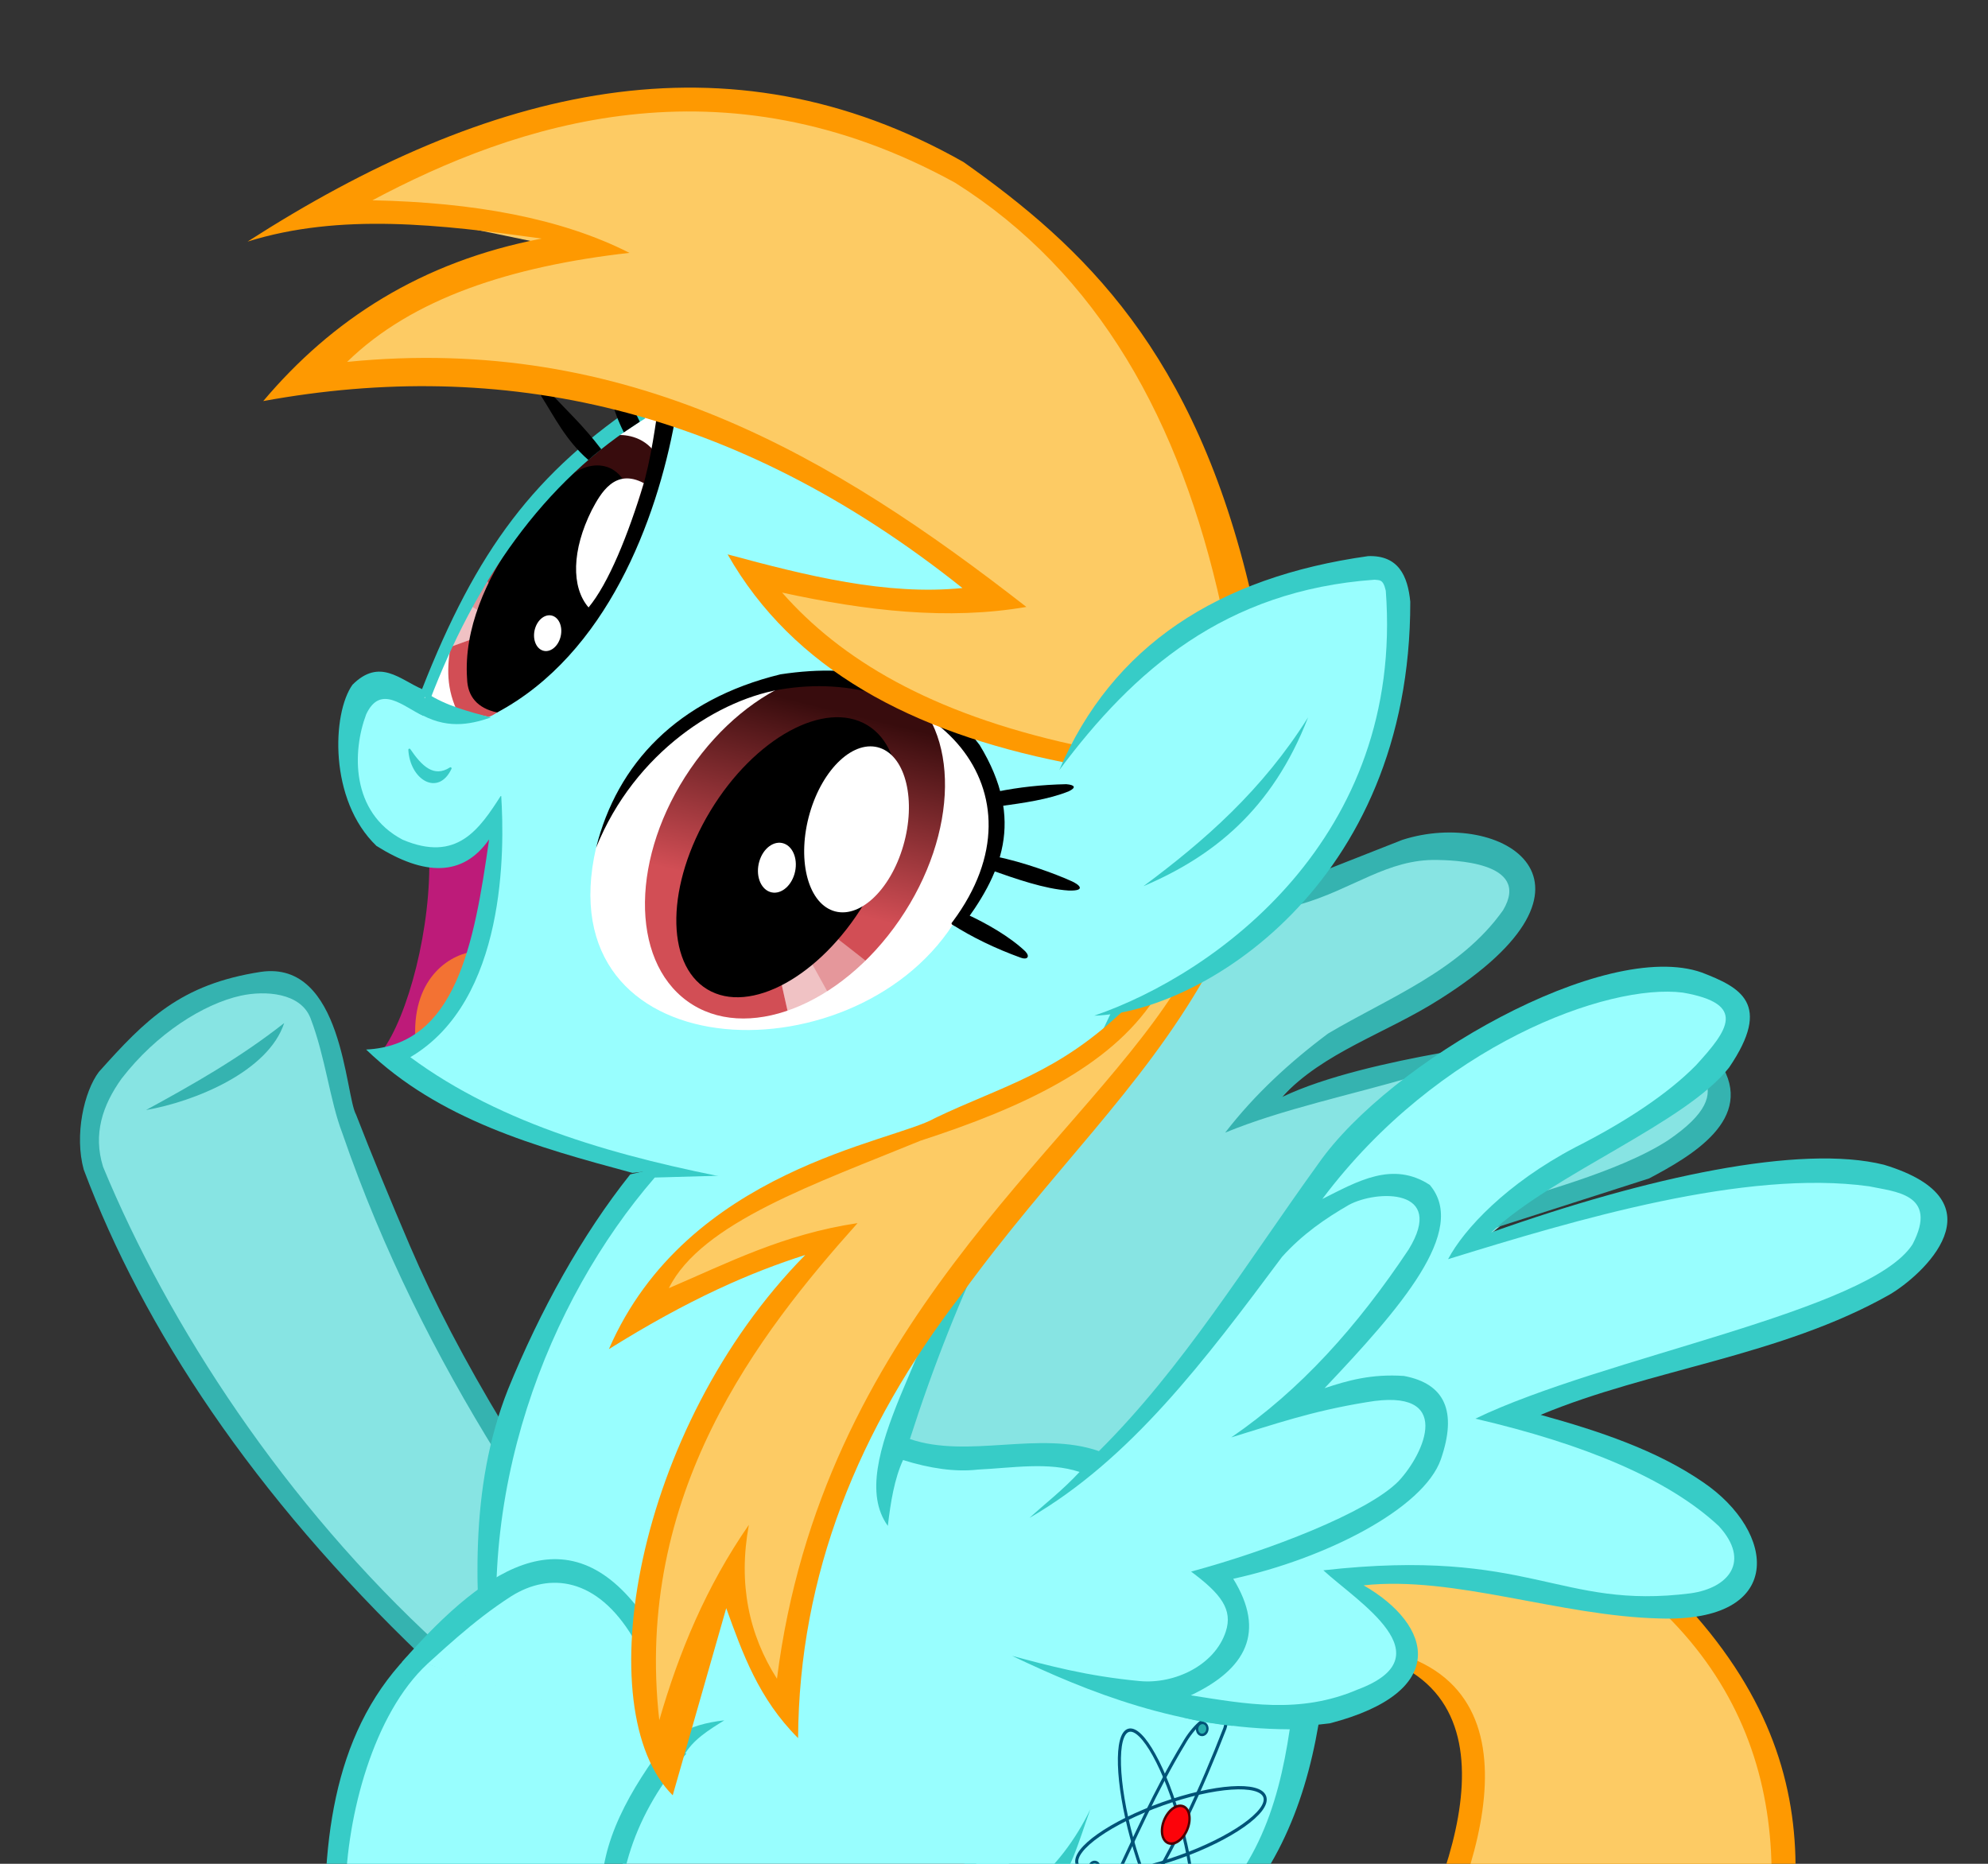 <?xml version="1.0" encoding="UTF-8" standalone="no"?>
<!-- Created with Inkscape (http://www.inkscape.org/) -->
<svg xmlns:dc="http://purl.org/dc/elements/1.1/" xmlns:cc="http://creativecommons.org/ns#" xmlns:rdf="http://www.w3.org/1999/02/22-rdf-syntax-ns#" xmlns:svg="http://www.w3.org/2000/svg" xmlns="http://www.w3.org/2000/svg" xmlns:xlink="http://www.w3.org/1999/xlink" xmlns:sodipodi="http://sodipodi.sourceforge.net/DTD/sodipodi-0.dtd" xmlns:inkscape="http://www.inkscape.org/namespaces/inkscape" id="svg4308" version="1.1" inkscape:version="0.48.3.1 r9886" width="1600" height="1500" sodipodi:docname="particlemare.svg" inkscape:export-filename="/home/lee/vids/crap/animation/space-mare/sources/cred/particlemare.png" inkscape:export-xdpi="101.15" inkscape:export-ydpi="101.15">
  <rect width="100%" height="100%" fill="#333333" stroke="none"/>
  <defs id="defs4312">
    <linearGradient id="linearGradient10009">
      <stop style="stop-color:#ffffff;stop-opacity:0.291;" offset="0" id="stop10011"/>
      <stop style="stop-color:#ffffff;stop-opacity:0;" offset="1" id="stop10013"/>
    </linearGradient>
    <linearGradient id="linearGradient9963">
      <stop style="stop-color:#000000;stop-opacity:1;" offset="0" id="stop9965"/>
      <stop style="stop-color:#595959;stop-opacity:1;" offset="1" id="stop9967"/>
    </linearGradient>
    <linearGradient id="linearGradient7783">
      <stop style="stop-color:#3e0922;stop-opacity:1;" offset="0" id="stop7785"/>
      <stop style="stop-color:#b8166b;stop-opacity:1" offset="1" id="stop7787"/>
    </linearGradient>
    <linearGradient id="linearGradient5839">
      <stop style="stop-color:#380c0d;stop-opacity:1;" offset="0" id="stop5841"/>
      <stop style="stop-color:#d24e55;stop-opacity:1" offset="1" id="stop5843"/>
    </linearGradient>
    <linearGradient inkscape:collect="always" id="linearGradient5425">
      <stop style="stop-color:#0d1d85;stop-opacity:1" offset="0" id="stop5427"/>
      <stop style="stop-color:#67bada;stop-opacity:1" offset="1" id="stop5429"/>
    </linearGradient>
    <linearGradient id="linearGradient4416">
      <stop style="stop-color:#52561d;stop-opacity:1" offset="0" id="stop4418"/>
      <stop style="stop-color:#c1cf52;stop-opacity:1" offset="1" id="stop4420"/>
    </linearGradient>
    <linearGradient id="linearGradient5408-2-8-5-1-11" inkscape:collect="always">
      <stop id="stop5410-9-9-6-5-9" offset="0" style="stop-color:#31803e;stop-opacity:1"/>
      <stop id="stop5412-8-4-9-3-3" offset="1" style="stop-color:#63bc4f;stop-opacity:1"/>
    </linearGradient>
    <linearGradient id="linearGradient5408-2-0-8-3" inkscape:collect="always">
      <stop id="stop5410-9-01-6-9" offset="0" style="stop-color:#31803e;stop-opacity:1"/>
      <stop id="stop5412-8-0-6-8" offset="1" style="stop-color:#63bc4f;stop-opacity:1"/>
    </linearGradient>
    <linearGradient id="linearGradient5920">
      <stop style="stop-color:#5a0031;stop-opacity:1" offset="0" id="stop5922"/>
      <stop style="stop-color:#970054;stop-opacity:1" offset="1" id="stop5924"/>
    </linearGradient>
    <linearGradient inkscape:collect="always" xlink:href="#linearGradient5408-2-8-5-1-11" id="linearGradient4333" gradientUnits="userSpaceOnUse" gradientTransform="translate(-3204.379,2100.206)" x1="-681.622" y1="822.418" x2="-654.051" y2="941.434"/>
    <linearGradient inkscape:collect="always" xlink:href="#linearGradient5408-2-8-5-1-11" id="linearGradient4339" gradientUnits="userSpaceOnUse" gradientTransform="translate(-3204.379,2100.206)" x1="-870.324" y1="864.263" x2="-820.027" y2="950.439"/>
    <linearGradient inkscape:collect="always" xlink:href="#linearGradient5920" id="linearGradient4378" gradientUnits="userSpaceOnUse" gradientTransform="matrix(-0.81,-0.009,-0.008,0.816,-5511.211,2002.454)" x1="-2114.34" y1="1114.793" x2="-2134.034" y2="1196.342"/>
    <linearGradient inkscape:collect="always" xlink:href="#linearGradient5920" id="linearGradient4382" gradientUnits="userSpaceOnUse" gradientTransform="matrix(-0.81,-0.009,-0.008,0.816,-5510.741,2002.341)" x1="-2419.362" y1="1201.209" x2="-2421.695" y2="1250.948"/>
    <linearGradient inkscape:collect="always" xlink:href="#linearGradient5425" id="linearGradient4433" gradientUnits="userSpaceOnUse" gradientTransform="matrix(1.492,0,0,1.506,1652.392,195.954)" x1="-681.622" y1="822.418" x2="-654.051" y2="941.434"/>
    <linearGradient inkscape:collect="always" xlink:href="#linearGradient5425" id="linearGradient4439" gradientUnits="userSpaceOnUse" gradientTransform="matrix(1.492,0,0,1.506,1652.392,195.954)" x1="-870.324" y1="864.263" x2="-820.027" y2="950.439"/>
    <linearGradient inkscape:collect="always" xlink:href="#linearGradient5408-2-0-8-3" id="linearGradient4482" gradientUnits="userSpaceOnUse" gradientTransform="matrix(-1.208,-0.014,-0.012,1.229,-1788.772,48.771)" x1="-2114.34" y1="1114.793" x2="-2134.034" y2="1196.342"/>
    <linearGradient inkscape:collect="always" xlink:href="#linearGradient5408-2-0-8-3" id="linearGradient4486" gradientUnits="userSpaceOnUse" gradientTransform="matrix(-1.208,-0.014,-0.012,1.229,-1788.071,48.602)" x1="-2419.362" y1="1201.209" x2="-2421.695" y2="1250.948"/>
    <linearGradient inkscape:collect="always" xlink:href="#linearGradient5839" id="linearGradient5845" x1="-3856.829" y1="-733.107" x2="-3827.479" y2="-663.77" gradientUnits="userSpaceOnUse"/>
    <linearGradient inkscape:collect="always" xlink:href="#linearGradient5839" id="linearGradient5853" x1="-2865.465" y1="-603.266" x2="-2881.629" y2="-532.991" gradientUnits="userSpaceOnUse" gradientTransform="translate(0,-60)"/>
    <linearGradient id="linearGradient5839-7">
      <stop style="stop-color:#380c0d;stop-opacity:1;" offset="0" id="stop5841-9"/>
      <stop style="stop-color:#d24e55;stop-opacity:1" offset="1" id="stop5843-1"/>
    </linearGradient>
    <linearGradient id="linearGradient5921">
      <stop style="stop-color:#380c0d;stop-opacity:1;" offset="0" id="stop5923"/>
      <stop style="stop-color:#d24e55;stop-opacity:1" offset="1" id="stop5925"/>
    </linearGradient>
    <linearGradient inkscape:collect="always" xlink:href="#linearGradient5425-1" id="linearGradient4433-7" gradientUnits="userSpaceOnUse" gradientTransform="matrix(-1.492,0,0,1.506,3191.867,4356.264)" x1="-681.622" y1="822.418" x2="-654.051" y2="941.434"/>
    <linearGradient inkscape:collect="always" id="linearGradient5425-1">
      <stop style="stop-color:#0d1d85;stop-opacity:1" offset="0" id="stop5427-9"/>
      <stop style="stop-color:#67bada;stop-opacity:1" offset="1" id="stop5429-5"/>
    </linearGradient>
    <linearGradient inkscape:collect="always" xlink:href="#linearGradient5425-1" id="linearGradient4439-8" gradientUnits="userSpaceOnUse" gradientTransform="matrix(-1.492,0,0,1.506,3191.867,4356.264)" x1="-870.324" y1="864.263" x2="-820.027" y2="950.439"/>
    <linearGradient inkscape:collect="always" xlink:href="#linearGradient5408-2-0-8-3-1" id="linearGradient4482-1" gradientUnits="userSpaceOnUse" gradientTransform="matrix(1.208,-0.014,0.012,1.229,6633.031,4209.081)" x1="-2114.34" y1="1114.793" x2="-2134.034" y2="1196.342"/>
    <linearGradient id="linearGradient5408-2-0-8-3-1" inkscape:collect="always">
      <stop id="stop5410-9-01-6-9-27" offset="0" style="stop-color:#31803e;stop-opacity:1"/>
      <stop id="stop5412-8-0-6-8-5" offset="1" style="stop-color:#63bc4f;stop-opacity:1"/>
    </linearGradient>
    <linearGradient inkscape:collect="always" xlink:href="#linearGradient5408-2-0-8-3-1" id="linearGradient4486-1" gradientUnits="userSpaceOnUse" gradientTransform="matrix(1.208,-0.014,0.012,1.229,6632.33,4208.911)" x1="-2419.362" y1="1201.209" x2="-2421.695" y2="1250.948"/>
    <linearGradient inkscape:collect="always" xlink:href="#linearGradient7783" id="linearGradient7918" gradientUnits="userSpaceOnUse" gradientTransform="matrix(-0.924,-0.383,-0.383,0.924,6949.974,1311.299)" x1="3738.702" y1="-806.078" x2="3720.607" y2="-717.69"/>
    <linearGradient inkscape:collect="always" xlink:href="#linearGradient7783" id="linearGradient7920" gradientUnits="userSpaceOnUse" gradientTransform="matrix(-0.924,-0.383,-0.383,0.924,6949.974,1311.299)" x1="3584.498" y1="-800.243" x2="3576.118" y2="-766.243"/>
    <linearGradient inkscape:collect="always" xlink:href="#linearGradient7783-9" id="linearGradient7918-7" gradientUnits="userSpaceOnUse" gradientTransform="matrix(-0.924,-0.383,-0.383,0.924,6949.974,1311.299)" x1="3738.702" y1="-806.078" x2="3720.607" y2="-717.69"/>
    <linearGradient id="linearGradient7783-9">
      <stop style="stop-color:#3e0922;stop-opacity:1;" offset="0" id="stop7785-9"/>
      <stop style="stop-color:#b8166b;stop-opacity:1" offset="1" id="stop7787-2"/>
    </linearGradient>
    <linearGradient inkscape:collect="always" xlink:href="#linearGradient7783-9" id="linearGradient7920-2" gradientUnits="userSpaceOnUse" gradientTransform="matrix(-0.924,-0.383,-0.383,0.924,6949.974,1311.299)" x1="3584.498" y1="-800.243" x2="3576.118" y2="-766.243"/>
    <linearGradient id="linearGradient7783-8">
      <stop style="stop-color:#3e0922;stop-opacity:1;" offset="0" id="stop7785-0"/>
      <stop style="stop-color:#b8166b;stop-opacity:1" offset="1" id="stop7787-7"/>
    </linearGradient>
    <linearGradient inkscape:collect="always" xlink:href="#linearGradient7783-8" id="linearGradient8557" gradientUnits="userSpaceOnUse" gradientTransform="matrix(-0.924,-0.383,-0.383,0.924,6949.974,1311.299)" x1="3738.702" y1="-806.078" x2="3720.607" y2="-717.69"/>
    <linearGradient inkscape:collect="always" xlink:href="#linearGradient7783-8" id="linearGradient8559" gradientUnits="userSpaceOnUse" gradientTransform="matrix(-0.924,-0.383,-0.383,0.924,6949.974,1311.299)" x1="3584.498" y1="-800.243" x2="3576.118" y2="-766.243"/>
    <linearGradient id="linearGradient7783-8-4">
      <stop style="stop-color:#3e0922;stop-opacity:1;" offset="0" id="stop7785-0-1"/>
      <stop style="stop-color:#b8166b;stop-opacity:1" offset="1" id="stop7787-7-5"/>
    </linearGradient>
    <linearGradient inkscape:collect="always" xlink:href="#linearGradient7783-8-4" id="linearGradient8853" gradientUnits="userSpaceOnUse" gradientTransform="matrix(-0.924,-0.383,-0.383,0.924,6949.974,1311.299)" x1="3738.702" y1="-806.078" x2="3720.607" y2="-717.69"/>
    <linearGradient inkscape:collect="always" xlink:href="#linearGradient7783-8-4" id="linearGradient8855" gradientUnits="userSpaceOnUse" gradientTransform="matrix(-0.924,-0.383,-0.383,0.924,6949.974,1311.299)" x1="3584.498" y1="-800.243" x2="3576.118" y2="-766.243"/>
    <linearGradient inkscape:collect="always" xlink:href="#linearGradient4416" id="linearGradient8901" gradientUnits="userSpaceOnUse" gradientTransform="translate(2911.727,-1447.198)" x1="283.847" y1="1948.712" x2="305.647" y2="2065.296"/>
    <linearGradient inkscape:collect="always" xlink:href="#linearGradient4416" id="linearGradient8903" gradientUnits="userSpaceOnUse" x1="515.695" y1="338.304" x2="543.277" y2="453.809"/>
    <filter inkscape:collect="always" id="filter9372" color-interpolation-filters="sRGB">
      <feGaussianBlur inkscape:collect="always" stdDeviation="1.01" id="feGaussianBlur9374"/>
    </filter>
    <linearGradient inkscape:collect="always" xlink:href="#linearGradient5839-7" id="linearGradient9376" gradientUnits="userSpaceOnUse" gradientTransform="matrix(0.325,0.112,-0.101,0.341,12235.235,1674.413)" x1="-2865.465" y1="-603.266" x2="-2881.629" y2="-532.991"/>
    <linearGradient inkscape:collect="always" xlink:href="#linearGradient5839-7" id="linearGradient9378" gradientUnits="userSpaceOnUse" x1="-3856.829" y1="-733.107" x2="-3827.479" y2="-663.77"/>
    <linearGradient id="linearGradient7783-8-4-6">
      <stop style="stop-color:#3e0922;stop-opacity:1;" offset="0" id="stop7785-0-1-5"/>
      <stop style="stop-color:#b8166b;stop-opacity:1" offset="1" id="stop7787-7-5-8"/>
    </linearGradient>
    <linearGradient inkscape:collect="always" xlink:href="#linearGradient4416-0" id="linearGradient8901-3" gradientUnits="userSpaceOnUse" gradientTransform="translate(2911.727,-1447.198)" x1="283.847" y1="1948.712" x2="305.647" y2="2065.296"/>
    <linearGradient id="linearGradient4416-0">
      <stop style="stop-color:#52561d;stop-opacity:1" offset="0" id="stop4418-2"/>
      <stop style="stop-color:#c1cf52;stop-opacity:1" offset="1" id="stop4420-7"/>
    </linearGradient>
    <linearGradient inkscape:collect="always" xlink:href="#linearGradient4416-0" id="linearGradient8903-5" gradientUnits="userSpaceOnUse" x1="515.695" y1="338.304" x2="543.277" y2="453.809"/>
    <filter inkscape:collect="always" id="filter9871" color-interpolation-filters="sRGB">
      <feGaussianBlur inkscape:collect="always" stdDeviation="3.811" id="feGaussianBlur9873"/>
    </filter>
    <filter color-interpolation-filters="sRGB" inkscape:collect="always" id="filter9871-6">
      <feGaussianBlur inkscape:collect="always" stdDeviation="3.811" id="feGaussianBlur9873-3"/>
    </filter>
    <linearGradient inkscape:collect="always" xlink:href="#linearGradient9963" id="linearGradient9977" x1="3303.314" y1="3490.095" x2="3308.548" y2="3491.89" gradientUnits="userSpaceOnUse"/>
    <linearGradient inkscape:collect="always" xlink:href="#linearGradient9963" id="linearGradient9999" x1="3303.591" y1="3489.128" x2="3302.748" y2="3483.604" gradientUnits="userSpaceOnUse"/>
    <radialGradient inkscape:collect="always" xlink:href="#linearGradient9963" id="radialGradient10001" cx="3310.144" cy="3481.256" fx="3310.144" fy="3481.256" r="2.272" gradientTransform="matrix(1,0,0,1.942,0,-3280.128)" gradientUnits="userSpaceOnUse"/>
    <radialGradient inkscape:collect="always" xlink:href="#linearGradient10009" id="radialGradient10015" cx="3282.194" cy="3484.144" fx="3282.194" fy="3484.144" r="4.883" gradientTransform="matrix(0.357,-0.262,0.628,0.857,-78.377,1357.565)" gradientUnits="userSpaceOnUse"/>
    <linearGradient id="linearGradient10009-4">
      <stop style="stop-color:#ffffff;stop-opacity:0.291;" offset="0" id="stop10011-2"/>
      <stop style="stop-color:#ffffff;stop-opacity:0;" offset="1" id="stop10013-3"/>
    </linearGradient>
    <radialGradient r="4.883" fy="3484.144" fx="3282.194" cy="3484.144" cx="3282.194" gradientTransform="matrix(0.357,-0.262,0.628,0.857,-78.377,1357.565)" gradientUnits="userSpaceOnUse" id="radialGradient10032" xlink:href="#linearGradient10009-4" inkscape:collect="always"/>
    <radialGradient r="4.883" fy="3484.144" fx="3282.194" cy="3484.144" cx="3282.194" gradientTransform="matrix(0.357,-0.262,0.628,0.857,-78.377,1357.565)" gradientUnits="userSpaceOnUse" id="radialGradient10032-4" xlink:href="#linearGradient10009-4-8" inkscape:collect="always"/>
    <linearGradient id="linearGradient10009-4-8">
      <stop style="stop-color:#ffffff;stop-opacity:0.291;" offset="0" id="stop10011-2-6"/>
      <stop style="stop-color:#ffffff;stop-opacity:0;" offset="1" id="stop10013-3-4"/>
    </linearGradient>
    <radialGradient inkscape:collect="always" xlink:href="#linearGradient10009-2" id="radialGradient10015-6" cx="3282.194" cy="3484.144" fx="3282.194" fy="3484.144" r="4.883" gradientTransform="matrix(0.357,-0.262,0.628,0.857,-78.377,1357.565)" gradientUnits="userSpaceOnUse"/>
    <linearGradient id="linearGradient10009-2">
      <stop style="stop-color:#ffffff;stop-opacity:0.291;" offset="0" id="stop10011-3"/>
      <stop style="stop-color:#ffffff;stop-opacity:0;" offset="1" id="stop10013-4"/>
    </linearGradient>
    <radialGradient inkscape:collect="always" xlink:href="#linearGradient9963-6" id="radialGradient10001-7" cx="3310.144" cy="3481.256" fx="3310.144" fy="3481.256" r="2.272" gradientTransform="matrix(1,0,0,1.942,-2717.157,-2200.26)" gradientUnits="userSpaceOnUse"/>
    <linearGradient id="linearGradient9963-6">
      <stop style="stop-color:#000000;stop-opacity:1;" offset="0" id="stop9965-2"/>
      <stop style="stop-color:#595959;stop-opacity:1;" offset="1" id="stop9967-9"/>
    </linearGradient>
    <linearGradient gradientTransform="translate(-2717.157,1079.868)" inkscape:collect="always" xlink:href="#linearGradient9963-6" id="linearGradient9977-2" x1="3303.314" y1="3490.095" x2="3308.548" y2="3491.89" gradientUnits="userSpaceOnUse"/>
    <linearGradient gradientTransform="translate(-2717.157,1079.868)" inkscape:collect="always" xlink:href="#linearGradient9963-6" id="linearGradient9999-6" x1="3303.591" y1="3489.128" x2="3302.748" y2="3483.604" gradientUnits="userSpaceOnUse"/>
    <linearGradient inkscape:collect="always" xlink:href="#linearGradient5921" id="linearGradient10249" x1="531.064" y1="4402.972" x2="515.086" y2="4436.299" gradientUnits="userSpaceOnUse"/>
    <linearGradient inkscape:collect="always" xlink:href="#linearGradient5839-7" id="linearGradient10257" x1="470.965" y1="4365.876" x2="451.703" y2="4397.916" gradientUnits="userSpaceOnUse"/>
    <linearGradient id="linearGradient10009-4-8-3">
      <stop style="stop-color:#ffffff;stop-opacity:0.291;" offset="0" id="stop10011-2-6-8"/>
      <stop style="stop-color:#ffffff;stop-opacity:0;" offset="1" id="stop10013-3-4-4"/>
    </linearGradient>
    <linearGradient id="linearGradient10009-2-8">
      <stop style="stop-color:#ffffff;stop-opacity:0.291;" offset="0" id="stop10011-3-2"/>
      <stop style="stop-color:#ffffff;stop-opacity:0;" offset="1" id="stop10013-4-7"/>
    </linearGradient>
    <linearGradient id="linearGradient9963-6-9">
      <stop style="stop-color:#000000;stop-opacity:1;" offset="0" id="stop9965-2-8"/>
      <stop style="stop-color:#595959;stop-opacity:1;" offset="1" id="stop9967-9-7"/>
    </linearGradient>
    <linearGradient id="linearGradient5839-7-2">
      <stop style="stop-color:#380c0d;stop-opacity:1;" offset="0" id="stop5841-9-5"/>
      <stop style="stop-color:#d24e55;stop-opacity:1" offset="1" id="stop5843-1-5"/>
    </linearGradient>
    <linearGradient id="linearGradient5921-8">
      <stop style="stop-color:#380c0d;stop-opacity:1;" offset="0" id="stop5923-2"/>
      <stop style="stop-color:#d24e55;stop-opacity:1" offset="1" id="stop5925-0"/>
    </linearGradient>
    <linearGradient inkscape:collect="always" xlink:href="#linearGradient5921-8" id="linearGradient10552" gradientUnits="userSpaceOnUse" gradientTransform="translate(703.562,60.325)" x1="531.064" y1="4402.972" x2="515.086" y2="4436.299"/>
    <linearGradient inkscape:collect="always" xlink:href="#linearGradient5839-7-2" id="linearGradient10554" gradientUnits="userSpaceOnUse" gradientTransform="translate(703.562,60.325)" x1="470.965" y1="4365.876" x2="451.703" y2="4397.916"/>
    <linearGradient inkscape:collect="always" xlink:href="#linearGradient9963-6-9" id="linearGradient10556" gradientUnits="userSpaceOnUse" gradientTransform="translate(-2013.595,1140.193)" x1="3303.591" y1="3489.128" x2="3302.748" y2="3483.604"/>
    <linearGradient inkscape:collect="always" xlink:href="#linearGradient9963-6-9" id="linearGradient10558" gradientUnits="userSpaceOnUse" gradientTransform="translate(-2013.595,1140.193)" x1="3303.314" y1="3490.095" x2="3308.548" y2="3491.89"/>
    <radialGradient inkscape:collect="always" xlink:href="#linearGradient9963-6-9" id="radialGradient10560" gradientUnits="userSpaceOnUse" gradientTransform="matrix(1,0,0,1.942,-2013.595,-2139.935)" cx="3310.144" cy="3481.256" fx="3310.144" fy="3481.256" r="2.272"/>
    <radialGradient inkscape:collect="always" xlink:href="#linearGradient10009-2-8" id="radialGradient10562" gradientUnits="userSpaceOnUse" gradientTransform="matrix(0.357,-0.262,0.628,0.857,-78.377,1357.565)" cx="3282.194" cy="3484.144" fx="3282.194" fy="3484.144" r="4.883"/>
    <radialGradient inkscape:collect="always" xlink:href="#linearGradient10009-4-8-3" id="radialGradient10564" gradientUnits="userSpaceOnUse" gradientTransform="matrix(0.357,-0.262,0.628,0.857,-78.377,1357.565)" cx="3282.194" cy="3484.144" fx="3282.194" fy="3484.144" r="4.883"/>
    <filter inkscape:collect="always" id="filter12050" x="-0.199" width="1.398" y="-0.063" height="1.127" color-interpolation-filters="sRGB">
      <feGaussianBlur inkscape:collect="always" stdDeviation="4.738" id="feGaussianBlur12052"/>
    </filter>
    <filter inkscape:collect="always" id="filter12086" x="-0.117" width="1.235" y="-0.065" height="1.131" color-interpolation-filters="sRGB">
      <feGaussianBlur inkscape:collect="always" stdDeviation="4.887" id="feGaussianBlur12088"/>
    </filter>
    <filter inkscape:collect="always" id="filter12090" x="-0.103" width="1.207" y="-0.169" height="1.338" color-interpolation-filters="sRGB">
      <feGaussianBlur inkscape:collect="always" stdDeviation="4.335" id="feGaussianBlur12092"/>
    </filter>
    <filter inkscape:collect="always" id="filter12120" color-interpolation-filters="sRGB">
      <feGaussianBlur inkscape:collect="always" stdDeviation="0.965" id="feGaussianBlur12122"/>
    </filter>
    <filter inkscape:collect="always" id="filter12132" color-interpolation-filters="sRGB">
      <feGaussianBlur inkscape:collect="always" stdDeviation="1.923" id="feGaussianBlur12134"/>
    </filter>
    <filter inkscape:collect="always" id="filter12170" x="-0.067" width="1.133" y="-0.113" height="1.227" color-interpolation-filters="sRGB">
      <feGaussianBlur inkscape:collect="always" stdDeviation="5.277" id="feGaussianBlur12172"/>
    </filter>
    <filter inkscape:collect="always" id="filter12232" color-interpolation-filters="sRGB">
      <feGaussianBlur inkscape:collect="always" stdDeviation="2.118" id="feGaussianBlur12234"/>
    </filter>
    <filter inkscape:collect="always" id="filter12238" x="-0.114" width="1.228" y="-0.04" height="1.081" color-interpolation-filters="sRGB">
      <feGaussianBlur inkscape:collect="always" stdDeviation="1.233" id="feGaussianBlur12240"/>
    </filter>
    <filter inkscape:collect="always" id="filter12262" color-interpolation-filters="sRGB">
      <feGaussianBlur inkscape:collect="always" stdDeviation="3.621" id="feGaussianBlur12264"/>
    </filter>
    <filter inkscape:collect="always" id="filter12298" x="-0.166" width="1.332" y="-0.056" height="1.112" color-interpolation-filters="sRGB">
      <feGaussianBlur inkscape:collect="always" stdDeviation="3.327" id="feGaussianBlur12300"/>
    </filter>
    <linearGradient id="linearGradient5839-7-8">
      <stop style="stop-color:#380c0d;stop-opacity:1;" offset="0" id="stop5841-9-4"/>
      <stop style="stop-color:#d24e55;stop-opacity:1" offset="1" id="stop5843-1-4"/>
    </linearGradient>
    <linearGradient id="linearGradient5921-4">
      <stop style="stop-color:#380c0d;stop-opacity:1;" offset="0" id="stop5923-5"/>
      <stop style="stop-color:#d24e55;stop-opacity:1" offset="1" id="stop5925-2"/>
    </linearGradient>
    <linearGradient inkscape:collect="always" xlink:href="#linearGradient5921-4" id="linearGradient12774" gradientUnits="userSpaceOnUse" gradientTransform="translate(361.343,671.584)" x1="531.064" y1="4402.972" x2="515.086" y2="4436.299"/>
    <linearGradient inkscape:collect="always" xlink:href="#linearGradient5839-7-8" id="linearGradient12776" gradientUnits="userSpaceOnUse" gradientTransform="translate(361.343,671.584)" x1="470.965" y1="4365.876" x2="451.703" y2="4397.916"/>
    <linearGradient id="linearGradient7783-8-4-6-0">
      <stop style="stop-color:#3e0922;stop-opacity:1;" offset="0" id="stop7785-0-1-5-4"/>
      <stop style="stop-color:#b8166b;stop-opacity:1" offset="1" id="stop7787-7-5-8-3"/>
    </linearGradient>
    <filter color-interpolation-filters="sRGB" inkscape:collect="always" id="filter9871-8">
      <feGaussianBlur inkscape:collect="always" stdDeviation="3.811" id="feGaussianBlur9873-5"/>
    </filter>
    <linearGradient inkscape:collect="always" xlink:href="#linearGradient7783-8-4-6-0" id="linearGradient5819" gradientUnits="userSpaceOnUse" gradientTransform="matrix(-0.536,-0.19,-0.193,0.513,5791.891,3109.031)" x1="3738.702" y1="-806.078" x2="3720.607" y2="-717.69"/>
    <linearGradient inkscape:collect="always" xlink:href="#linearGradient7783-8-4-6-0" id="linearGradient5821" gradientUnits="userSpaceOnUse" gradientTransform="matrix(-0.536,-0.19,-0.193,0.513,5791.891,3109.031)" x1="3584.498" y1="-800.243" x2="3576.118" y2="-766.243"/>
    <linearGradient inkscape:collect="always" xlink:href="#linearGradient7783-8-4-6" id="linearGradient5823" gradientUnits="userSpaceOnUse" gradientTransform="matrix(-0.924,-0.383,-0.383,0.924,6949.974,1311.299)" x1="3738.702" y1="-806.078" x2="3720.607" y2="-717.69"/>
    <linearGradient inkscape:collect="always" xlink:href="#linearGradient7783-8-4-6" id="linearGradient5825" gradientUnits="userSpaceOnUse" gradientTransform="matrix(-0.924,-0.383,-0.383,0.924,6949.974,1311.299)" x1="3584.498" y1="-800.243" x2="3576.118" y2="-766.243"/>
  </defs>
  <sodipodi:namedview pagecolor="#ffffff" bordercolor="#666666" borderopacity="1" objecttolerance="10" gridtolerance="10" guidetolerance="10" inkscape:pageopacity="0" inkscape:pageshadow="2" inkscape:window-width="1920" inkscape:window-height="1028" id="namedview4310" showgrid="false" inkscape:zoom="0.22627417" inkscape:cx="2132.0296" inkscape:cy="845.00984" inkscape:window-x="0" inkscape:window-y="0" inkscape:window-maximized="1" inkscape:current-layer="svg4308" showguides="true" inkscape:guide-bbox="true"/>
  <g id="g9302" transform="matrix(5.552,0,0,5.667,-62592.395,-6100.718)">
    <path sodipodi:nodetypes="cccc" inkscape:connector-curvature="0" id="path6119-6-6" d="m 11347.902,1193.13 c -3.018,2.38 -6.473,4.65 -11.852,4.378 0.416,10.713 -3.095,23.429 -6.851,28.339 10.741,-2.41 17.693,-12.411 18.703,-32.716 z" style="fill:#bd1b79;fill-opacity:1;stroke:none"/>
    <path sodipodi:nodetypes="ccc" inkscape:connector-curvature="0" id="path6121-5-9" d="m 11343.103,1211.617 c -1.72,5.326 -4.324,9.788 -9.062,12.163 -0.354,-8.563 5.265,-11.991 9.062,-12.163 z" style="fill:#f37233;fill-opacity:1;stroke:none"/>
    <path sodipodi:nodetypes="csccccccc" inkscape:connector-curvature="0" id="path5623-2-4" d="m 11346.91,1279.041 c -5.759,-9.364 -10.136,-17.568 -13.641,-25.584 -2.796,-6.392 -5.673,-13.236 -7.804,-18.623 -1.598,-2.744 -1.894,-21.973 -13.798,-20.281 -11.663,1.76 -16.693,6.759 -23.489,14.208 -2.154,2.797 -3.567,8.993 -2.193,13.881 8.639,22.549 24.554,46.181 49.113,69.192 l 16.877,-5.628 z" style="fill:#35b3b0;fill-opacity:1;stroke:none"/>
    <path sodipodi:nodetypes="ccccccccc" inkscape:connector-curvature="0" id="path5625-6-3" d="m 11345.9,1283.07 c -8.792,-13.892 -16.556,-28.904 -22.431,-45.613 -1.81,-4.592 -2.438,-10.794 -4.624,-16.355 -1.462,-3.613 -6.599,-3.909 -10.079,-3.168 -5.405,1.165 -12.249,5.371 -17.297,11.783 -2.786,3.818 -4.147,7.901 -2.686,12.512 9.538,22.616 26.451,47.945 48.648,67.883 l 12.377,-5.811 z" style="fill:#87e4e3;fill-opacity:1;stroke:none"/>
    <path sodipodi:nodetypes="cccccccc" inkscape:connector-curvature="0" id="path5631-1-7" d="m 11450.832,1206.066 -56.123,78.399 43.324,9.232 54.883,-44.34 c 10.67,-3.012 38.438,-9.797 29.244,-20.597 -25.308,-8.448 -47.595,1.79 -64.425,6.086 7.543,-11.055 23.205,-14.72 35.023,-24.788 11.42,-23.134 -24.252,-8.618 -41.926,-3.993 z" style="fill:#87e4e3;fill-opacity:1;stroke:none"/>
    <path sodipodi:nodetypes="cccccccccccccccccc" inkscape:connector-curvature="0" id="path5629-0-7" d="m 11492.578,1247.338 -4.557,4.374 24.894,-7.826 c 6.098,-3.167 15.494,-8.439 10.32,-16.36 -4.76,-6.625 -25.367,-5.334 -40.795,-1.411 -6.933,1.236 -16.497,3.262 -22.757,6.224 5.981,-6.384 15.151,-9.065 22.88,-13.903 26.77,-16.528 8.948,-27.161 -5.437,-22.626 l -10.823,4.176 -3.97,4.976 c 7.648,-2.136 12.619,-6.456 19.867,-6.302 1.842,0.045 13.793,0.156 9.525,7.151 -6.213,8.595 -16.665,12.441 -25.363,17.506 -5.541,4.061 -10.624,8.628 -14.913,14.07 8.288,-3.35 18.241,-5.352 27.477,-8.015 13.92,-3.805 38.476,-5.593 42.025,0.311 1.143,2.289 0.404,4.992 -5.298,8.787 -7.319,4.67 -20.502,7.802 -23.075,8.87 z" style="fill:#35b3b0;fill-opacity:1;stroke:none"/>
    <path sodipodi:nodetypes="ccccccc" inkscape:connector-curvature="0" id="path5611-7-4" d="m 11477.749,1313.576 c 17.626,9.822 1.659,39.614 -4.756,49.376 l 53.226,17.166 c 6.953,-24.276 16.274,-48.444 -6.531,-74.08 -19.591,-13.976 -37.978,-16.206 -55.549,-10.475 l -0.09,19.47 c 2.509,-2.335 5.551,-4.191 13.704,-1.458 z" style="fill:#fe9901;fill-opacity:1;stroke:none"/>
    <path sodipodi:nodetypes="ccccccc" inkscape:connector-curvature="0" id="path5613-3-9" d="m 11478.435,1312.029 -12.264,-1.494 -0.647,-13.899 49.799,9.205 c 20.051,19.454 18.181,46.221 7.311,72.209 l -45.488,-15.33 c 7.885,-12.854 21.755,-42.665 1.289,-50.691 z" style="fill:#fdcb64;fill-opacity:1;stroke:none"/>
    <path sodipodi:nodetypes="cccccccccccccccccccc" inkscape:connector-curvature="0" id="path5555-8-3" d="m 11365.208,1243.313 67.447,-15.331 c -10.772,12.617 -20.341,32.805 -26.907,52.917 8.462,2.84 18.745,-1.238 27.399,1.718 12.153,-11.818 21.35,-26.635 31.845,-40.867 10.276,-14.392 41.485,-31.971 55.562,-27.1 5.535,2.099 10.263,4.4 3.945,13.49 -6.259,7.852 -25.456,15.103 -34.505,23.42 22.784,-7.912 44.866,-12.563 56.961,-9.612 17.529,5.201 5.426,15.826 0.771,18.461 -15.72,8.713 -34.714,10.591 -50.544,17.057 8.555,2.319 16.787,5.022 23.496,9.53 10.715,7.098 12.086,19.948 -6.197,19.388 -14.527,-0.331 -29.821,-6.109 -42.963,-4.707 10.023,5.657 12.559,15.159 -4.897,19.598 l -1.645,0.185 c -2.087,11.91 -6.632,22.78 -16.754,31.287 l -104.042,-34.808 c -1.484,-15.013 -2.388,-29.953 3.294,-44.054 4.678,-11.248 10.725,-21.948 17.734,-30.571 z" style="fill:#37ccc7;fill-opacity:1;stroke:none"/>
    <path sodipodi:nodetypes="cccccccccc" inkscape:connector-curvature="0" id="path5557-7-9" d="m 11365.533,1243.104 60.589,-6.855 c 27.703,-33.045 23.222,-75.307 6.952,-92.792 -20.549,-18.249 -46.008,-22.749 -65.602,-10.345 -16.277,10.511 -24.566,21.656 -32.444,41.284 -3.2,-1.345 -6.146,-4.472 -10.085,-0.619 -2.953,4.045 -3.468,16.378 3.485,22.897 6.937,4.261 12.526,4.408 16.32,-0.931 -2.163,14.921 -4.801,29.216 -17.825,29.843 10.547,9.955 24.539,13.806 38.61,17.519 z" style="fill:#37ccc7;fill-opacity:1;stroke:none"/>
    <path sodipodi:nodetypes="ccccccccccc" inkscape:connector-curvature="0" id="path5563-7-6" d="m 11333.325,1226.669 c 13.33,9.662 30.477,14.245 47.622,17.458 l 47.134,-11.239 c 20.382,-32.955 19.66,-62.4 2.829,-89.168 -18.857,-10.75 -37.897,-19.697 -58.925,-9.052 -13.76,12.316 -25.362,19.594 -35.546,40.513 l -1.236,3.023 c -2.952,-1.34 -6.194,-4.546 -8.269,-0.235 -2.027,5.258 -2.275,13.926 5.274,17.813 7.864,3.27 11.117,-1.451 14.291,-6.31 0.502,7.611 0.783,29.158 -13.174,37.198 z" style="fill:#98fefe;fill-opacity:1;stroke:none"/>
    <path inkscape:connector-curvature="0" id="path5863-3" d="m 11338.97,1167.971 -3.596,7.673 5.693,2.174 z" style="fill:#ffffff;fill-opacity:1;stroke:none"/>
    <path inkscape:connector-curvature="0" id="path5861-5" d="m 11362.442,1138.561 5.349,-3.705 2.187,1.553 -1.588,5.633 z" style="fill:#ffffff;fill-opacity:1;stroke:none"/>
    <path sodipodi:nodetypes="ccccccc" inkscape:connector-curvature="0" id="path5593-2-5" d="m 11362.953,1138.331 c 1.187,-0.093 4.094,-0.055 5.99,2.66 -4.051,12.937 -6.867,26.215 -23.009,36.715 -0.434,0.275 -0.8,0.493 -1.21,0.634 l -4.664,-0.931 c -1.721,-3.728 -1.294,-6.791 -0.782,-9.902 4.913,-13.12 14.034,-21.444 23.675,-29.177 z" style="fill:url(#linearGradient9376);fill-opacity:1;stroke:none"/>
    <path sodipodi:nodetypes="ccccc" inkscape:connector-curvature="0" id="path5871-7-4" d="m 11343.906,1158.231 -5.417,10.407 4.66,-1.665 2.364,-6.471 z" style="fill:#ffffff;fill-opacity:0.411;stroke:none"/>
    <path sodipodi:nodetypes="ccccc" inkscape:connector-curvature="0" id="path5904-6" d="m 11338.927,1168.485 4.229,-1.497 0.701,-3.328 -2.197,-1.355 z" style="fill:#ffffff;fill-opacity:0.411;stroke:none"/>
    <path sodipodi:nodetypes="ccccccc" inkscape:connector-curvature="0" id="path5589-5-0" d="m 11341.557,1172.932 c 0.07,2.476 1.469,4.186 4.362,4.782 15.895,-8.325 23.121,-27.345 25.759,-41.47 l -2.646,-0.408 c -0.69,4.563 -1.487,9.129 -3.346,13.73 -0.629,-7.578 -5.484,-7.784 -8.323,-6.024 -2.196,1.228 -16.83,15.096 -15.806,29.39 z" style="fill:#000000;fill-opacity:1;stroke:none"/>
    <path sodipodi:nodetypes="cccc" inkscape:connector-curvature="0" id="path5587-7-9" d="m 11360.26,1196.908 c -7.415,31.465 36.938,33.238 51.74,10.9 9.837,-12.426 6.753,-21.328 -1.483,-28.823 -20.911,-13.522 -44.257,-1.483 -50.257,17.924 z" style="fill:#ffffff;fill-opacity:1;stroke:none"/>
    <path transform="matrix(0.315,0.223,-0.208,0.297,12465.771,2257.218)" d="m -3813.663,-672.009 c 0,41.408 -21.543,74.975 -48.118,74.975 -26.575,0 -48.118,-33.568 -48.118,-74.975 0,-41.408 21.543,-74.975 48.118,-74.975 26.575,0 48.118,33.568 48.118,74.975 z" sodipodi:ry="74.975174" sodipodi:rx="48.118393" sodipodi:cy="-672.00934" sodipodi:cx="-3861.781" id="path5577-8-9" style="fill:url(#linearGradient9378);fill-opacity:1;stroke:none" sodipodi:type="arc"/>
    <path inkscape:connector-curvature="0" id="path5873-4-3" d="m 11392.721,1207.963 c 0.23,0.079 8.482,6.445 8.482,6.445 l -12.818,7.336 -2.396,-10.523 z" style="fill:#ffffff;fill-opacity:0.411;stroke:none"/>
    <path sodipodi:nodetypes="ccccc" inkscape:connector-curvature="0" id="path5875-0-9" d="m 11390.349,1211.263 3.865,6.846 -5.934,3.134 -1.607,-7.008 z" style="fill:#ffffff;fill-opacity:0.411;stroke:none"/>
    <path sodipodi:nodetypes="ccsccccc" inkscape:connector-curvature="0" id="path5585-3-9" d="m 11360.26,1196.922 c 5.584,-13.58 17.978,-21.322 27.491,-22.593 21.159,-3.029 38.466,14.351 24.188,33.104 -0.08,0.1 -0.252,0.229 -0.08,0.395 l 1.174,0.604 c 6.002,-7.705 9.491,-15.364 2.826,-26.091 -7.437,-9.601 -17.486,-11.732 -28.872,-10.04 -15.001,3.579 -23.696,12.747 -26.728,24.622 z" style="fill:#000000;fill-opacity:1;stroke:none"/>
    <path sodipodi:nodetypes="ccccccccc" inkscape:connector-curvature="0" id="path5867-8" d="m 11428.874,1183.79 24.222,-21.258 c -2.881,-30.602 -22.729,-49.917 -48.075,-65.574 -31.534,-11.362 -56.641,-1.907 -81.524,8.277 l 33.393,6.758 c -14.928,4.013 -28.795,8.928 -37.504,18.224 33.627,-1.062 66.721,4.316 98.013,31.421 l -33.458,-3.094 c 10.711,9.764 19.453,20.151 44.933,25.247 z" style="fill:#fdcb64;fill-opacity:1;stroke:none"/>
    <path sodipodi:nodetypes="ccc" inkscape:connector-curvature="0" id="path5565-8-5" d="m 11333.197,1183.013 c 1.689,2.437 3.51,4.181 5.955,2.642 -1.84,3.828 -5.722,1.468 -5.955,-2.642 z" style="fill:#37ccc7;fill-opacity:1;stroke:#37ccc7;stroke-width:0.315;stroke-linecap:round;stroke-linejoin:round;stroke-miterlimit:4;stroke-opacity:1;stroke-dasharray:none"/>
    <path sodipodi:nodetypes="cccc" inkscape:connector-curvature="0" id="path5567-4-9" d="m 11335.753,1175.003 c 2.795,1.779 6.034,2.582 9.252,3.428 -3.226,1.076 -6.567,1.654 -10.577,-0.675 z" style="fill:#37ccc7;fill-opacity:1;stroke:none"/>
    <path sodipodi:nodetypes="ccccccssccccccccccccccc" inkscape:connector-curvature="0" id="path5571-4-4" d="m 11380.887,1243.427 -12.126,0.338 c -15.444,17.469 -26.688,45.336 -21.862,73.803 l 97.99,33.791 c 10.805,-7.581 14.228,-18.067 15.921,-29.235 -16.072,-0.075 -29.262,-5.298 -40.247,-10.43 5.139,1.354 10.816,2.871 18.482,3.578 5.099,0.47 10.906,-2.264 12.495,-7.031 1.045,-3.132 -0.708,-5.369 -5.03,-8.515 11.274,-2.982 25.624,-8.401 30.069,-12.835 3.764,-3.923 8.162,-13.397 -4.617,-11.224 -8.106,1.288 -13.605,3.21 -19.633,5.003 10.048,-6.742 18.265,-15.741 25.717,-26.689 5.462,-8.745 -4.639,-8.483 -8.678,-6.322 -3.417,1.93 -6.724,4.161 -9.67,7.368 -11.237,14.763 -21.964,28.752 -36.623,37.08 2.418,-2.16 4.688,-3.826 7.268,-6.532 -4.52,-1.465 -9.739,-0.57 -14.763,-0.334 -3.29,0.366 -6.931,-0.168 -10.829,-1.356 -1.246,2.669 -1.797,5.946 -2.202,9.349 -3.308,-4.46 -1.194,-11.248 1.792,-18.409 5.87,-13.72 12.038,-27.791 20.251,-40.448 z" style="fill:#98fefe;fill-opacity:1;stroke:none"/>
    <path sodipodi:nodetypes="cccc" inkscape:connector-curvature="0" id="path5621-9-5" d="m 11373.274,1326.187 -39.948,-12.587 c 6.054,-6.154 12.211,-12.22 23.689,-13.713 9.428,5.041 14.162,14.446 16.259,26.299 z" style="fill:#98fefe;fill-opacity:1;stroke:none"/>
    <path sodipodi:nodetypes="ccccccc" inkscape:connector-curvature="0" id="path5615-2-8" d="m 11332.123,1312.561 c 12.69,-14.163 25.021,-21.776 36.02,-5.153 4.368,6.721 5.066,13.557 5.291,20.324 -2.341,-6.638 -3.507,-12.326 -7.861,-18.688 -5.199,-8.485 -12.039,-9.25 -17.609,-5.82 -5.686,3.575 -10.181,7.892 -14.872,12.025 z" style="fill:#37ccc7;fill-opacity:1;stroke:none"/>
    <path sodipodi:nodetypes="ccccc" inkscape:connector-curvature="0" id="path6117" d="m 11373.901,1323.603 51.907,19.749 -10.108,12.675 -52.727,-10.022 c 1.637,-8.983 5.657,-16.165 10.928,-22.402 z" style="fill:#98fefe;fill-opacity:1;stroke:none"/>
    <path sodipodi:nodetypes="ccccccccc" inkscape:connector-curvature="0" id="path5869-4" d="m 11438.396,1219.241 7.202,-2.868 c -20.811,30.97 -48.591,48.889 -57.468,102.21 -5.11,-3.925 -6.593,-11.316 -8.551,-18.253 l -8.166,25.943 c -8.894,-15.759 -3.782,-39.036 21.887,-73.346 l -27.023,10.526 c 7.781,-7.769 7.253,-15.239 34.621,-23.715 14.004,-5.815 29.873,-10.369 37.498,-20.497 z" style="fill:#fdcb64;fill-opacity:1;stroke:none"/>
    <path sodipodi:nodetypes="cccc" inkscape:connector-curvature="0" id="path6113" d="m 11332.813,1311.844 c -10.94,11.286 -12.528,27.026 -11.727,44.371 l 42.693,-1.459 c -1.334,-11.242 2.233,-20.859 9.562,-29.18" style="fill:#37ccc7;fill-opacity:1;stroke:none"/>
    <path sodipodi:nodetypes="cccc" inkscape:connector-curvature="0" id="path5617-8-3" d="m 11378.841,1320.851 c -2.486,0.266 -5.061,0.924 -6.443,1.983 l 0.624,2.974 c 1.258,-2.194 3.529,-3.562 5.819,-4.956 z" style="fill:#37ccc7;fill-opacity:1;stroke:none"/>
    <path sodipodi:nodetypes="ccccccccccccccccccc" inkscape:connector-curvature="0" id="path5573-5-9" d="m 11465.535,1246.812 c 16.791,-21.932 41.453,-30.656 52.246,-29.314 9.435,1.602 6.532,5.374 1.94,10.302 -4.053,4.059 -10.339,8.12 -17.525,11.675 -9.936,5.115 -16.135,11.613 -18.432,15.882 18.522,-5.607 43.079,-12.791 61.036,-10.347 3.607,0.769 10.131,1.016 6.295,8.236 -6.237,9.515 -44.798,15.98 -63.377,24.762 15.806,3.611 27.97,8.554 35.298,15.264 4.654,4.996 1.418,8.78 -4.073,9.536 -19.21,2.401 -23.086,-6.574 -53.26,-3.264 4.932,4.455 17.933,12.185 4.967,16.935 -8.42,3.534 -16.283,2.024 -24.18,0.819 8.061,-3.742 10.877,-9.032 6.15,-16.55 13.281,-2.841 27.587,-9.923 30.099,-16.972 2.389,-6.787 0.608,-10.731 -5.343,-11.832 -4.711,-0.318 -8.176,0.646 -11.519,1.736 10.961,-11.348 20.874,-22.389 15.247,-28.873 -5.392,-3.434 -10.47,-0.5 -15.569,2.004 z" style="fill:#98fefe;fill-opacity:1;stroke:none"/>
    <path transform="matrix(0.346,0.204,-0.194,0.314,12538.899,2167.418)" d="m -3674.455,-678.276 c 0,33.003 -14.429,59.756 -32.228,59.756 -17.799,0 -32.228,-26.754 -32.228,-59.756 0,-33.003 14.429,-59.756 32.228,-59.756 17.799,0 32.228,26.754 32.228,59.756 z" sodipodi:ry="59.756332" sodipodi:rx="32.228134" sodipodi:cy="-678.27594" sodipodi:cx="-3706.6831" id="path5579-4-5" style="fill:#000000;fill-opacity:1;stroke:none" sodipodi:type="arc"/>
    <path transform="matrix(0.3,0.104,-0.101,0.341,12494.122,1833.404)" d="m -3907.214,-663.952 c 0,5.562 -3.808,10.071 -8.505,10.071 -4.697,0 -8.505,-4.509 -8.505,-10.071 0,-5.562 3.808,-10.071 8.505,-10.071 4.697,0 8.505,4.509 8.505,10.071 z" sodipodi:ry="10.071292" sodipodi:rx="8.5046463" sodipodi:cy="-663.95227" sodipodi:cx="-3915.7183" id="path5581-5-9" style="fill:#ffffff;fill-opacity:1;stroke:none" sodipodi:type="arc"/>
    <path transform="matrix(0.329,0.113,-0.107,0.361,12570.713,1875.073)" d="m -3771.139,-698.866 c 0,17.675 -9.219,32.004 -20.59,32.004 -11.372,0 -20.59,-14.329 -20.59,-32.004 0,-17.675 9.219,-32.004 20.59,-32.004 11.372,0 20.59,14.329 20.59,32.004 z" sodipodi:ry="32.004326" sodipodi:rx="20.590197" sodipodi:cy="-698.86609" sodipodi:cx="-3791.7295" id="path5583-4-3" style="fill:#ffffff;fill-opacity:1;stroke:none" sodipodi:type="arc"/>
    <path sodipodi:nodetypes="ccccc" inkscape:connector-curvature="0" id="path5591-4-0" d="m 11367.395,1135.944 -1.142,-1.697 c -17.977,11.768 -24.998,26.269 -31.451,40.911 l 1.365,0.807 c 6.447,-16.495 16.25,-31.077 31.228,-40.021 z" style="fill:#37ccc7;fill-opacity:1;stroke:none"/>
    <path sodipodi:nodetypes="cccc" inkscape:connector-curvature="0" id="path5595-4-6" d="m 11367.167,1145.144 c -2.25,7.37 -5.143,14.296 -8.003,17.656 -2.54,-2.889 -2.426,-8.155 0.462,-13.814 1.31,-2.439 3.36,-6.005 7.541,-3.842 z" style="fill:#ffffff;fill-opacity:1;stroke:none"/>
    <path transform="matrix(0.325,0.112,-0.101,0.341,12591.409,1867.499)" d="m -4030.979,-730.031 c 0,3.986 -2.53,7.218 -5.651,7.218 -3.121,0 -5.651,-3.232 -5.651,-7.218 0,-3.986 2.53,-7.218 5.651,-7.218 3.121,0 5.651,3.232 5.651,7.218 z" sodipodi:ry="7.2177591" sodipodi:rx="5.651114" sodipodi:cy="-730.03119" sodipodi:cx="-4036.6296" id="path5597-7-2" style="fill:#ffffff;fill-opacity:1;stroke:none" sodipodi:type="arc"/>
    <path sodipodi:nodetypes="ccccc" inkscape:connector-curvature="0" id="path5865-4" d="m 11427.652,1185.435 5.509,35.157 c 17.013,-4.343 43.673,-19.151 42.986,-57.366 0.798,-4.353 -0.419,-6.795 -5.494,-5.581 -17.802,3.413 -33.426,10.499 -43.001,27.79 z" style="fill:#98fefe;fill-opacity:1;stroke:none"/>
    <path sodipodi:nodetypes="ccccc" inkscape:connector-curvature="0" id="path5599-9-5" d="m 11411.872,1207.821 c 2.791,1.768 6.326,3.446 9.961,4.728 0.906,0.33 1.397,-0.133 0.633,-0.917 -2.257,-2.093 -5.619,-3.971 -8.49,-5.261 z" style="fill:#000000;fill-opacity:1;stroke:none"/>
    <path sodipodi:nodetypes="ccccc" inkscape:connector-curvature="0" id="path5601-4-5" d="m 11418.226,1198.181 c 3.953,0.768 8.614,2.461 10.811,3.431 1.292,0.526 2.348,1.47 -0.271,1.393 -3.514,-0.215 -7.757,-1.7 -11.252,-2.899 z" style="fill:#000000;fill-opacity:1;stroke:none"/>
    <path sodipodi:nodetypes="ccccc" inkscape:connector-curvature="0" id="path5603-5-0" d="m 11418.437,1188.948 c 3.097,-0.6 6.287,-0.969 9.981,-1.047 1.312,0.11 1.438,0.501 0.353,1.013 -2.968,1.168 -6.56,1.653 -9.987,2.116 z" style="fill:#000000;fill-opacity:1;stroke:none"/>
    <path sodipodi:nodetypes="cccc" inkscape:connector-curvature="0" id="path6115" d="m 11335.804,1312.835 c -7.815,7.082 -11.689,21.529 -11.876,32.346 l 37.133,0.898 c -0.321,-7.973 4.155,-15.395 9.563,-22.469" style="fill:#98fefe;fill-opacity:1;stroke:none"/>
    <path sodipodi:nodetypes="cccccccccccccccccc" inkscape:connector-curvature="0" id="path5609-6-6" d="m 11444.165,1217.285 4.538,-2.3 c -9.548,16.453 -22.355,27.667 -35.521,45.427 -14.931,19.009 -23.508,39.801 -23.642,62.962 -5.717,-5.59 -8.045,-12.028 -10.416,-18.457 l -7.759,26.579 c -12.322,-11.995 -5.619,-52.029 19.214,-76.737 -7.867,2.456 -16.8,6.229 -28.465,13.373 11.318,-25.565 41.202,-29.362 47.27,-32.813 9.86,-4.625 17.903,-6.31 27.806,-15.741 l 3.965,-1.13 c -6.484,9.65 -19.241,15.435 -33.855,20.077 -15.074,6.066 -31.771,11.62 -36.496,20.95 8.549,-3.576 16.528,-7.649 27.354,-9.238 -14.324,15.697 -32.439,38.447 -28.74,70.598 2.835,-9.625 6.779,-18.971 12.985,-27.75 -1.571,8.38 0,15.585 4.074,21.86 6.462,-50.029 42.647,-74.686 57.688,-97.66 z" style="fill:#fe9901;fill-opacity:1;stroke:none"/>
    <path sodipodi:nodetypes="ccc" inkscape:connector-curvature="0" id="path5627-9-2" d="m 11315.042,1221.824 c -2.301,6.903 -13.004,11.162 -20.024,12.352 6.846,-3.655 13.646,-7.432 20.024,-12.352 z" style="fill:#35b3b0;fill-opacity:1;stroke:none"/>
    <path sodipodi:nodetypes="ccccc" inkscape:connector-curvature="0" id="path5635-4-5" d="m 11451.402,1322.002 c 1.032,-3.058 -3.059,-2.865 -5.972,2.162 -4.049,6.56 -7.238,13.685 -10.611,20.69 -2.932,6.205 0.429,7.749 4.446,1.652 4.815,-7.595 8.72,-15.868 12.137,-24.504 z" style="fill:none;stroke:#005377;stroke-width:0.454;stroke-linecap:round;stroke-linejoin:round;stroke-miterlimit:4;stroke-opacity:1;stroke-dasharray:none"/>
    <path transform="matrix(0.325,0.112,-0.101,0.341,12590.857,1845.467)" d="m -3621.077,-344.86 c 0,1.329 -0.977,2.406 -2.182,2.406 -1.205,0 -2.182,-1.077 -2.182,-2.406 0,-1.329 0.977,-2.406 2.182,-2.406 1.205,0 2.182,1.077 2.182,2.406 z" sodipodi:ry="2.4059198" sodipodi:rx="2.1821132" sodipodi:cy="-344.8602" sodipodi:cx="-3623.2593" id="path5637-6-0-2" style="fill:#27afad;fill-opacity:1;stroke:#005377;stroke-width:1;stroke-linecap:round;stroke-linejoin:round;stroke-miterlimit:4;stroke-opacity:1;stroke-dasharray:none" sodipodi:type="arc"/>
    <path transform="matrix(0.371,-0.105,0.109,0.39,12813.953,1093.015)" d="m -3588.737,-344.077 c 0,20.364 -4.284,36.872 -9.568,36.872 -5.284,0 -9.568,-16.508 -9.568,-36.872 0,-20.364 4.284,-36.872 9.568,-36.872 5.284,0 9.568,16.508 9.568,36.872 z" sodipodi:ry="36.87212" sodipodi:rx="9.5677271" sodipodi:cy="-344.07687" sodipodi:cx="-3598.3047" id="path5664-3-9" style="fill:none;stroke:#005377;stroke-width:1.151;stroke-linecap:round;stroke-linejoin:round;stroke-miterlimit:4;stroke-opacity:1;stroke-dasharray:none" sodipodi:type="arc"/>
    <path transform="matrix(0.129,0.394,0.369,-0.129,12034.736,2709.833)" d="m -3588.737,-344.077 c 0,20.364 -4.284,36.872 -9.568,36.872 -5.284,0 -9.568,-16.508 -9.568,-36.872 0,-20.364 4.284,-36.872 9.568,-36.872 5.284,0 9.568,16.508 9.568,36.872 z" sodipodi:ry="36.87212" sodipodi:rx="9.5677271" sodipodi:cy="-344.07687" sodipodi:cx="-3598.3047" id="path5664-1-5-9" style="fill:none;stroke:#005377;stroke-width:1.128;stroke-linecap:round;stroke-linejoin:round;stroke-miterlimit:4;stroke-opacity:1;stroke-dasharray:none" sodipodi:type="arc"/>
    <path transform="matrix(0.304,0.166,-0.153,0.318,12496.854,2055.289)" d="m -3638.758,-360.75 c 0,4.419 -2.33,8.001 -5.204,8.001 -2.874,0 -5.204,-3.582 -5.204,-8.001 0,-4.419 2.33,-8.001 5.204,-8.001 2.874,0 5.204,3.582 5.204,8.001 z" sodipodi:ry="8.0010815" sodipodi:rx="5.2035007" sodipodi:cy="-360.75046" sodipodi:cx="-3643.9612" id="path5684-3-0" style="fill:#fc030a;fill-opacity:1;stroke:#4d0103;stroke-width:1;stroke-linecap:round;stroke-linejoin:round;stroke-miterlimit:4;stroke-opacity:1;stroke-dasharray:none" sodipodi:type="arc"/>
    <path sodipodi:nodetypes="ccccc" inkscape:connector-curvature="0" id="path5605-1-9" d="m 11364.278,1137.938 c 0.725,-0.481 1.489,-0.983 2.313,-1.514 l -1.8,-3.606 -2.173,0.974 c 0.353,1.124 0.667,2.18 1.66,4.146 z" style="fill:#000000;fill-opacity:1;stroke:none"/>
    <path sodipodi:nodetypes="ccccc" inkscape:connector-curvature="0" id="path5607-8-8" d="m 11361.012,1140.341 c -0.689,0.516 -1.287,1.022 -1.869,1.522 -3.275,-2.797 -4.872,-6.046 -6.797,-9.007 -0.434,-0.825 -0.464,-2.016 1.315,-0.513 2.346,2.52 4.702,4.577 7.351,7.998 z" style="fill:#000000;fill-opacity:1;stroke:none"/>
    <path sodipodi:nodetypes="ccccccccccccccccc" inkscape:connector-curvature="0" id="path5569-9-1" d="m 11429.404,1182.286 -1.313,2.52 c -22.021,-4.316 -39.281,-13.2 -48.766,-29.541 11.519,3.045 23.011,5.859 34.035,4.78 -33.063,-25.828 -66.929,-32.728 -101.352,-26.552 9.922,-11.514 22.839,-19.789 40.368,-23.079 -14.607,-1.979 -29.164,-3.692 -42.643,0.431 34.863,-21.945 69.524,-30.299 103.78,-11.302 17.367,12.013 33.545,26.93 41.714,61.441 l -4.328,1.778 c -5.947,-26.523 -17.878,-47.477 -38.581,-60.268 -33.856,-18.255 -63.713,-8.341 -84.483,2.484 14.683,0.303 27.362,2.54 37.256,7.466 -17.158,1.909 -31.479,6.441 -40.926,15.486 40.693,-3.979 70.554,13.482 98.467,34.797 -11.348,1.922 -23.274,0.553 -35.414,-2.038 8.471,9.426 21.369,17.088 42.186,21.595 z" style="fill:#fe9901;fill-opacity:1;stroke:none"/>
    <path sodipodi:nodetypes="ccccccc" inkscape:connector-curvature="0" id="path5559-1-2" d="m 11427.4,1185.899 c 7.707,-17.692 23.034,-27.401 44.779,-30.387 4.367,-0.148 5.741,2.786 6.103,6.477 0.06,40.432 -30.649,58.336 -45.812,58.789 17.754,-5.976 44.943,-25.323 42.263,-60.349 -0.393,-1.712 -0.925,-1.463 -1.621,-1.568 -21.691,1.516 -34.922,12.858 -45.712,27.038 z" style="fill:#37ccc7;fill-opacity:1;stroke:none"/>
    <path sodipodi:nodetypes="ccc" inkscape:connector-curvature="0" id="path5561-3-9" d="m 11463.471,1178.409 c -5.206,13.176 -13.88,19.813 -23.868,23.976 8.856,-6.434 17.255,-13.656 23.868,-23.976 z" style="fill:#37ccc7;fill-opacity:1;stroke:none"/>
    <path transform="matrix(0.325,0.112,-0.101,0.341,12591.164,1867.246)" d="m -3621.077,-344.86 c 0,1.329 -0.977,2.406 -2.182,2.406 -1.205,0 -2.182,-1.077 -2.182,-2.406 0,-1.329 0.977,-2.406 2.182,-2.406 1.205,0 2.182,1.077 2.182,2.406 z" sodipodi:ry="2.4059198" sodipodi:rx="2.1821132" sodipodi:cy="-344.8602" sodipodi:cx="-3623.2593" id="path5637-8-1" style="fill:#27afad;fill-opacity:1;stroke:#005377;stroke-width:1;stroke-linecap:round;stroke-linejoin:round;stroke-miterlimit:4;stroke-opacity:1;stroke-dasharray:none" sodipodi:type="arc"/>
    <path transform="matrix(0.325,0.112,-0.101,0.341,12575.22,1865.217)" d="m -3621.077,-344.86 c 0,1.329 -0.977,2.406 -2.182,2.406 -1.205,0 -2.182,-1.077 -2.182,-2.406 0,-1.329 0.977,-2.406 2.182,-2.406 1.205,0 2.182,1.077 2.182,2.406 z" sodipodi:ry="2.4059198" sodipodi:rx="2.1821132" sodipodi:cy="-344.8602" sodipodi:cx="-3623.2593" id="path5637-4-8-2" style="fill:#27afad;fill-opacity:1;stroke:#005377;stroke-width:1;stroke-linecap:round;stroke-linejoin:round;stroke-miterlimit:4;stroke-opacity:1;stroke-dasharray:none" sodipodi:type="arc"/>
    <path sodipodi:nodetypes="cccc" inkscape:connector-curvature="0" id="path5619-1-7" d="m 11431.906,1333.476 c -2.162,4.383 -5.079,8.124 -8.812,11.172 l 2.77,1.371 c 3.142,-3.223 4.381,-8.062 6.042,-12.544 z" style="fill:#37ccc7;fill-opacity:1;stroke:none"/>
    <path sodipodi:nodetypes="ccccc" inkscape:connector-curvature="0" id="path5633-8-2" d="m 11445.417,1320.473 c 2.353,0.555 4.715,0.921 7.085,1.165 l 0.457,-2.786 -6.833,-0.01 z" style="fill:#37ccc7;fill-opacity:1;stroke:none"/>
  </g>
</svg>
